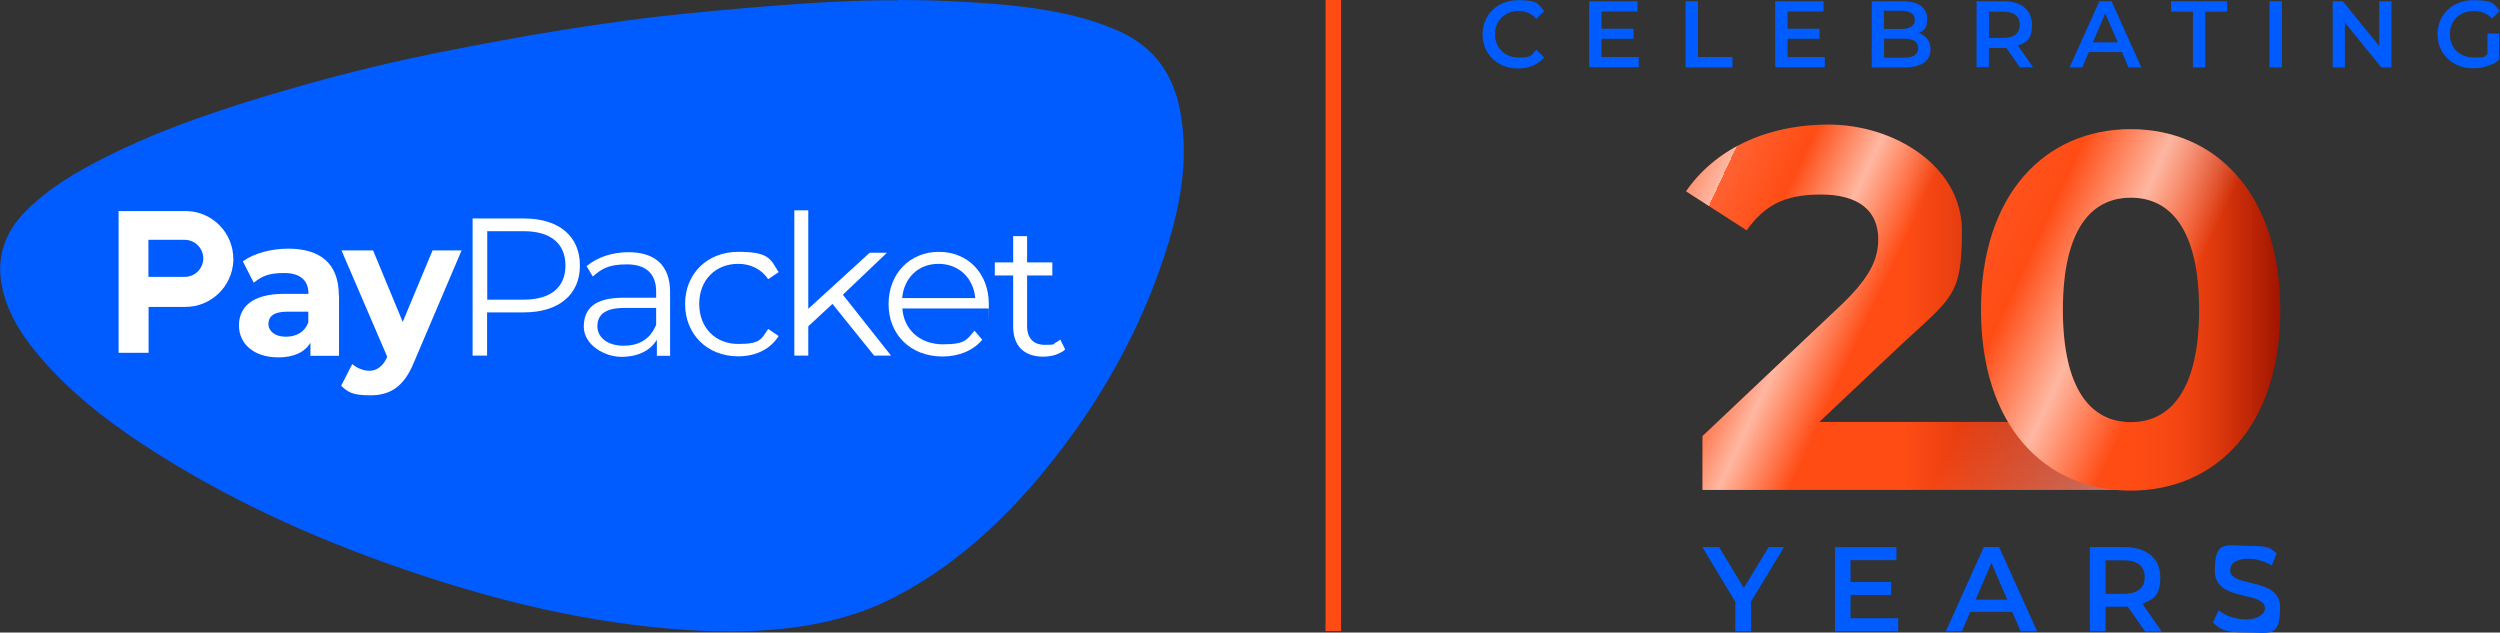 <?xml version="1.0" encoding="UTF-8"?>
<svg id="Layer_1" xmlns="http://www.w3.org/2000/svg" xmlns:xlink="http://www.w3.org/1999/xlink" version="1.1" viewBox="0 0 1416.6 358.4">
  <rect x="0" y="0" width="1416.6" height="358.4" fill="#333333" stroke="none"/>
  <!-- Generator: Adobe Illustrator 30.0.0, SVG Export Plug-In . SVG Version: 2.1.1 Build 123)  -->
  <defs>
    <style>
      .st0 {
        fill: none;
      }

      .st1 {
        fill: url(#linear-gradient2);
      }

      .st2 {
        fill: url(#linear-gradient1);
      }

      .st2, .st3 {
        opacity: .6;
      }

      .st3 {
        fill: url(#linear-gradient3);
      }

      .st4 {
        fill: url(#linear-gradient);
      }

      .st5 {
        fill: #ff4c15;
      }

      .st6 {
        fill: #005cff;
      }

      .st7 {
        clip-path: url(#clippath-1);
      }

      .st8 {
        fill: #fff;
      }

      .st9 {
        clip-path: url(#clippath);
      }
    </style>
    <linearGradient id="linear-gradient" x1="955.4" y1="174.2" x2="1203.7" y2="174.2" gradientUnits="userSpaceOnUse">
      <stop offset=".5" stop-color="#ff4c15"/>
      <stop offset="1" stop-color="#a01400"/>
    </linearGradient>
    <clipPath id="clippath">
      <path class="st0" d="M1203.7,239.3v38.3h-239v-30.5l78.4-74.1c18-17.1,21.2-27.6,21.2-37.5,0-16-11-25.3-32.5-25.3s-32.2,6.7-42.1,20.3l-34.3-22.1c15.7-22.9,44.2-37.8,80.8-37.8s75.5,23.2,75.5,60.1-5.5,37.8-34,64.2l-46.8,44.2h172.8Z"/>
    </clipPath>
    <linearGradient id="linear-gradient1" x1="1265.1" y1="252.5" x2="936.4" y2="99.3" gradientUnits="userSpaceOnUse">
      <stop offset="0" stop-color="#fff"/>
      <stop offset=".4" stop-color="#fff" stop-opacity="0"/>
      <stop offset=".5" stop-color="#fff" stop-opacity="0"/>
      <stop offset=".6" stop-color="#fff" stop-opacity="0"/>
      <stop offset=".7" stop-color="#fff"/>
      <stop offset=".7" stop-color="#fff"/>
      <stop offset=".8" stop-color="#fff" stop-opacity="0"/>
      <stop offset=".9" stop-color="#fff" stop-opacity=".2"/>
      <stop offset=".9" stop-color="#fff"/>
      <stop offset="1" stop-color="#fff" stop-opacity=".2"/>
    </linearGradient>
    <linearGradient id="linear-gradient2" x1="1122.5" y1="175.6" x2="1292.2" y2="175.6" gradientUnits="userSpaceOnUse">
      <stop offset=".5" stop-color="#ff4c15"/>
      <stop offset=".6" stop-color="#fa4914"/>
      <stop offset=".7" stop-color="#ee4211"/>
      <stop offset=".8" stop-color="#da360c"/>
      <stop offset=".9" stop-color="#be2606"/>
      <stop offset="1" stop-color="#a01400"/>
    </linearGradient>
    <clipPath id="clippath-1">
      <path class="st0" d="M1122.5,175.6c0-65.3,36.2-102.4,84.8-102.4s84.8,37,84.8,102.4-35.9,102.4-84.8,102.4-84.8-37-84.8-102.4ZM1246.1,175.6c0-45-15.8-63.6-38.7-63.6s-38.5,18.7-38.5,63.6,15.8,63.6,38.5,63.6,38.7-18.7,38.7-63.6Z"/>
    </clipPath>
    <linearGradient id="linear-gradient3" x1="1338.2" y1="270.5" x2="932.4" y2="81.3" gradientUnits="userSpaceOnUse">
      <stop offset="0" stop-color="#fff"/>
      <stop offset=".1" stop-color="#fff" stop-opacity="0"/>
      <stop offset=".3" stop-color="#fff" stop-opacity="0"/>
      <stop offset=".4" stop-color="#fff"/>
      <stop offset=".4" stop-color="#fff"/>
      <stop offset=".5" stop-color="#fff" stop-opacity="0"/>
      <stop offset=".7" stop-color="#fff" stop-opacity=".2"/>
      <stop offset=".7" stop-color="#fff" stop-opacity="0"/>
      <stop offset=".8" stop-color="#fff" stop-opacity=".7"/>
      <stop offset=".9" stop-color="#fff"/>
      <stop offset="1" stop-color="#fff" stop-opacity=".2"/>
    </linearGradient>
  </defs>
  <g>
    <path class="st6" d="M992.2,340.9v16.8h-8.9v-16.7l-18.7-31h9.5l14,23.2,14.1-23.2h8.7l-18.7,30.9Z"/>
    <path class="st6" d="M1075.6,350.3v7.4h-35.8v-47.7h34.8v7.4h-26v12.4h23v7.3h-23v13.2h26.9Z"/>
    <path class="st6" d="M1140.3,346.7h-23.9l-4.7,11h-9.1l21.5-47.7h8.7l21.5,47.7h-9.3l-4.8-11ZM1137.4,339.8l-9-20.9-8.9,20.9h17.9Z"/>
    <path class="st6" d="M1215.5,357.8l-9.8-14c-.6,0-1.2,0-1.8,0h-10.8v13.9h-8.9v-47.7h19.6c12.5,0,20.3,6.4,20.3,17s-3.7,12.5-10.2,15.1l11,15.7h-9.5ZM1203.5,317.5h-10.4v19h10.4c7.8,0,11.8-3.5,11.8-9.5s-4-9.5-11.8-9.5Z"/>
    <path class="st6" d="M1254,352.7l3.1-6.9c3.8,3.1,9.9,5.2,15.7,5.2s10.6-2.7,10.6-6.2c0-10.3-28.4-3.5-28.4-21.3s6.1-14.2,19.2-14.2,11.7,1.5,15.9,4.2l-2.8,6.9c-4.3-2.5-9-3.8-13.2-3.8-7.4,0-10.4,2.9-10.4,6.5,0,10.2,28.3,3.5,28.3,21.1s-6.2,14.2-19.3,14.2-14.9-2.3-18.8-5.7Z"/>
  </g>
  <g>
    <path class="st6" d="M840.1,19.4c0-11.2,8.6-19.3,20.1-19.3s11.4,2.2,14.8,6.3l-4.5,4.2c-2.7-2.9-6.1-4.4-10-4.4-7.8,0-13.4,5.5-13.4,13.2s5.6,13.2,13.4,13.2,7.3-1.4,10-4.4l4.5,4.3c-3.5,4.1-8.7,6.3-14.9,6.3-11.5,0-20-8.1-20-19.3Z"/>
    <path class="st6" d="M928.6,32.3v5.8h-28.1V.7h27.4v5.8h-20.4v9.8h18.1v5.7h-18.1v10.3h21.2Z"/>
    <path class="st6" d="M955.1.7h7v31.6h19.6v5.9h-26.6V.7Z"/>
    <path class="st6" d="M1034,32.3v5.8h-28.1V.7h27.4v5.8h-20.4v9.8h18.1v5.7h-18.1v10.3h21.2Z"/>
    <path class="st6" d="M1093.9,28c0,6.4-5,10.2-14.7,10.2h-18.6V.7h17.6c9,0,13.8,3.8,13.8,9.8s-1.9,6.7-4.8,8.2c4,1.3,6.7,4.4,6.7,9.3ZM1067.5,6.1v10.3h9.9c4.8,0,7.6-1.7,7.6-5.1s-2.7-5.2-7.6-5.2h-9.9ZM1086.9,27.3c0-3.8-2.8-5.4-8.1-5.4h-11.2v10.8h11.2c5.2,0,8.1-1.7,8.1-5.4Z"/>
    <path class="st6" d="M1144.6,38.2l-7.7-11c-.5,0-1,0-1.4,0h-8.5v10.9h-7V.7h15.4c9.9,0,16,5,16,13.3s-2.9,9.9-8,11.8l8.6,12.3h-7.5ZM1135.2,6.6h-8.1v14.9h8.1c6.1,0,9.3-2.8,9.3-7.5s-3.2-7.4-9.3-7.4Z"/>
    <path class="st6" d="M1202.3,29.5h-18.7l-3.7,8.7h-7.2l16.9-37.5h6.9l16.9,37.5h-7.3l-3.7-8.7ZM1200,24l-7.1-16.4-7,16.4h14.1Z"/>
    <path class="st6" d="M1242.6,6.6h-12.4V.7h31.8v5.9h-12.4v31.6h-7V6.6Z"/>
    <path class="st6" d="M1286,.7h7v37.5h-7V.7Z"/>
    <path class="st6" d="M1355.1.7v37.5h-5.7l-20.7-25.4v25.4h-6.9V.7h5.7l20.7,25.4V.7h6.9Z"/>
    <path class="st6" d="M1409.5,19h6.6v14.9c-3.9,3.2-9.4,4.8-14.7,4.8-11.6,0-20.2-8.1-20.2-19.3S1389.8.1,1401.5.1s11.5,2.1,15,6.1l-4.4,4.3c-2.9-2.9-6.3-4.3-10.3-4.3-8,0-13.6,5.4-13.6,13.2s5.6,13.2,13.6,13.2,5.3-.5,7.7-1.9v-11.7Z"/>
  </g>
  <g>
    <path class="st6" d="M508.6.2c-3.7,0-7.5,0-11.2,0-24,.4-48,2.1-71.9,4.1-23.7,2-47.3,4.2-71,7.4-23.8,3.2-47.6,7-71.2,11.4-23.3,4.3-46.6,8.8-69.7,14.3-16.4,3.9-32.7,8.2-48.9,12.9-36,10.4-71.6,22-105.2,38.9-16.2,8.2-31.8,17.3-44.8,30.3-12.2,12.2-17.1,26.8-13.4,43.7,3.4,15.5,12,28.3,22.2,40,16.3,18.9,35.7,34.2,56.4,47.9,46.6,30.8,97.1,53.7,149.9,71.8,51.9,17.8,104.9,30.6,159.8,34.1,20.9,1.3,41.8,1.2,62.7-1.8,19.4-2.8,37.9-8.1,55.3-17.2,38.3-19.9,69.5-51,95.2-85.2,26.2-34.8,46.8-73.7,59.4-115.5.1-.4.3-.8.4-1.3,7.1-24,10.8-48.4,6.1-73.3-3.9-20.6-14.8-36.2-34.6-45-20.5-9.2-42.9-12.9-65.1-15-20-1.8-40.2-2.7-60.3-2.7"/>
    <path class="st8" d="M174.7,182.7v-6.1h-11.9c-8.1,0-10.7,3-10.7,7s3.7,7.2,9.8,7.2,10.8-2.7,12.8-8.1M192.1,167.5v34.1h-16.2v-7.4c-3.2,5.4-9.4,8.3-18.2,8.3-14,0-22.3-7.8-22.3-18.1s7.4-17.9,25.6-17.9h13.8c0-7.4-4.4-11.8-13.8-11.8s-12.9,2.1-17.2,5.5l-6.2-12.1c6.5-4.7,16.2-7.2,25.7-7.2,18.2,0,28.7,8.4,28.7,26.5"/>
    <path class="st8" d="M261.6,141.8l-27,63.4c-5.8,14.4-14,18.8-24.7,18.8s-12.8-2-16.6-5.4l6.3-12.3c2.7,2.3,6.3,3.8,9.8,3.8s7.4-2.1,9.8-7.4l.2-.6-25.9-60.2h17.9l16.8,40.5,16.9-40.5h16.6Z"/>
    <path class="st8" d="M320.4,150.5c0-12.4-8.2-19.5-23.7-19.5h-20.6v38.8h20.6c15.5,0,23.7-7.1,23.7-19.3M328.6,150.5c0,16.5-12,26.5-31.7,26.5h-20.9v24.5h-8.2v-77.7h29.1c19.8,0,31.7,10,31.7,26.6"/>
    <path class="st8" d="M371.8,184v-9.5h-18.3c-11.3,0-15,4.4-15,10.4s5.4,11,14.8,11,15.4-4.2,18.5-11.9M379.7,165.4v36.2h-7.5v-9.1c-3.6,6-10.4,9.7-20.1,9.7s-21.3-6.9-21.3-17,5.8-16.5,22.5-16.5h18.5v-3.5c0-10-5.7-15.4-16.5-15.4s-14.6,2.7-19.4,6.9l-3.5-5.9c5.9-5,14.5-7.9,23.7-7.9,15.1,0,23.6,7.5,23.6,22.6"/>
    <path class="st8" d="M388.2,172.3c0-17.4,12.7-29.6,30.1-29.6s18.2,3.9,22.9,11.5l-5.9,4c-4-5.9-10.2-8.7-17-8.7-12.8,0-22.1,9.1-22.1,22.7s9.3,22.7,22.1,22.7,13-2.7,17-8.5l5.9,4c-4.7,7.5-13,11.5-22.9,11.5-17.4,0-30.1-12.3-30.1-29.7"/>
    <polygon class="st8" points="471.7 172.2 458 184.9 458 201.5 450.1 201.5 450.1 119.2 458 119.2 458 175 492.8 143.2 502.6 143.2 477.6 167 504.9 201.5 495.3 201.5 471.7 172.2"/>
    <g>
      <path class="st8" d="M511.2,168.9h41.4c-1-11.4-9.3-19.4-20.8-19.4s-19.6,8-20.6,19.4M560.1,174.8h-48.8c.9,12.2,10.2,20.3,23,20.3s13.4-2.6,17.9-7.7l4.4,5.1c-5.2,6.2-13.3,9.5-22.5,9.5-18.2,0-30.6-12.4-30.6-29.7s12.1-29.6,28.5-29.6,28.3,12.1,28.3,29.6-.1,1.6-.1,2.4"/>
      <path class="st8" d="M603.6,198c-.7.6-1.4,1.2-2.3,1.6-2.9,1.7-6.5,2.5-10.1,2.5-11,0-17.1-6.2-17.1-17v-29h-10.4v-7.4h10.4v-14.9h7.9v14.9h14.3v7.4h-14.3v28.6c0,6.9,3.5,10.7,10.1,10.7s4.3-.4,6.1-1.3c.9-.4,1.8-1,2.6-1.7l2.8,5.7Z"/>
      <path class="st8" d="M84.1,147.5v-11.6h20.6c4.1,0,7.7,2.4,9.4,5.9,0,0,0,0,0,0,.7,1.4,1.1,2.9,1.1,4.6,0,1.7-.4,3.2-1.1,4.6,0,0,0,0,0,0-1.7,3.5-5.3,5.9-9.4,5.9h-20.6v-9.3ZM132.2,146.7h0c0-14.6-11.6-26.6-26.1-27.1h0c-.3,0-.7,0-1,0h-37.9v73.3s0,0,0-.1c0,.6,0,1.2,0,1.7v5.4h17v-26c.1,0,.3,0,.4,0h20.5c14.5,0,26.4-11.5,27.1-25.9,0-.4,0-.8,0-1.2Z"/>
    </g>
  </g>
  <rect class="st5" x="751.1" width="8.8" height="357.6"/>
  <g>
    <g>
      <path class="st4" d="M1203.7,239.3v38.3h-239v-30.5l78.4-74.1c18-17.1,21.2-27.6,21.2-37.5,0-16-11-25.3-32.5-25.3s-32.2,6.7-42.1,20.3l-34.3-22.1c15.7-22.9,44.2-37.8,80.8-37.8s75.5,23.2,75.5,60.1-5.5,37.8-34,64.2l-46.8,44.2h172.8Z"/>
      <g class="st9">
        <rect class="st2" x="953.2" y="63.3" width="295.1" height="225.1"/>
      </g>
    </g>
    <g>
      <path class="st1" d="M1122.5,175.6c0-65.3,36.2-102.4,84.8-102.4s84.8,37,84.8,102.4-35.9,102.4-84.8,102.4-84.8-37-84.8-102.4ZM1246.1,175.6c0-45-15.8-63.6-38.7-63.6s-38.5,18.7-38.5,63.6,15.8,63.6,38.5,63.6,38.7-18.7,38.7-63.6Z"/>
      <g class="st7">
        <rect class="st3" x="940.8" y="63.3" width="389.1" height="225.1"/>
      </g>
    </g>
  </g>
</svg>